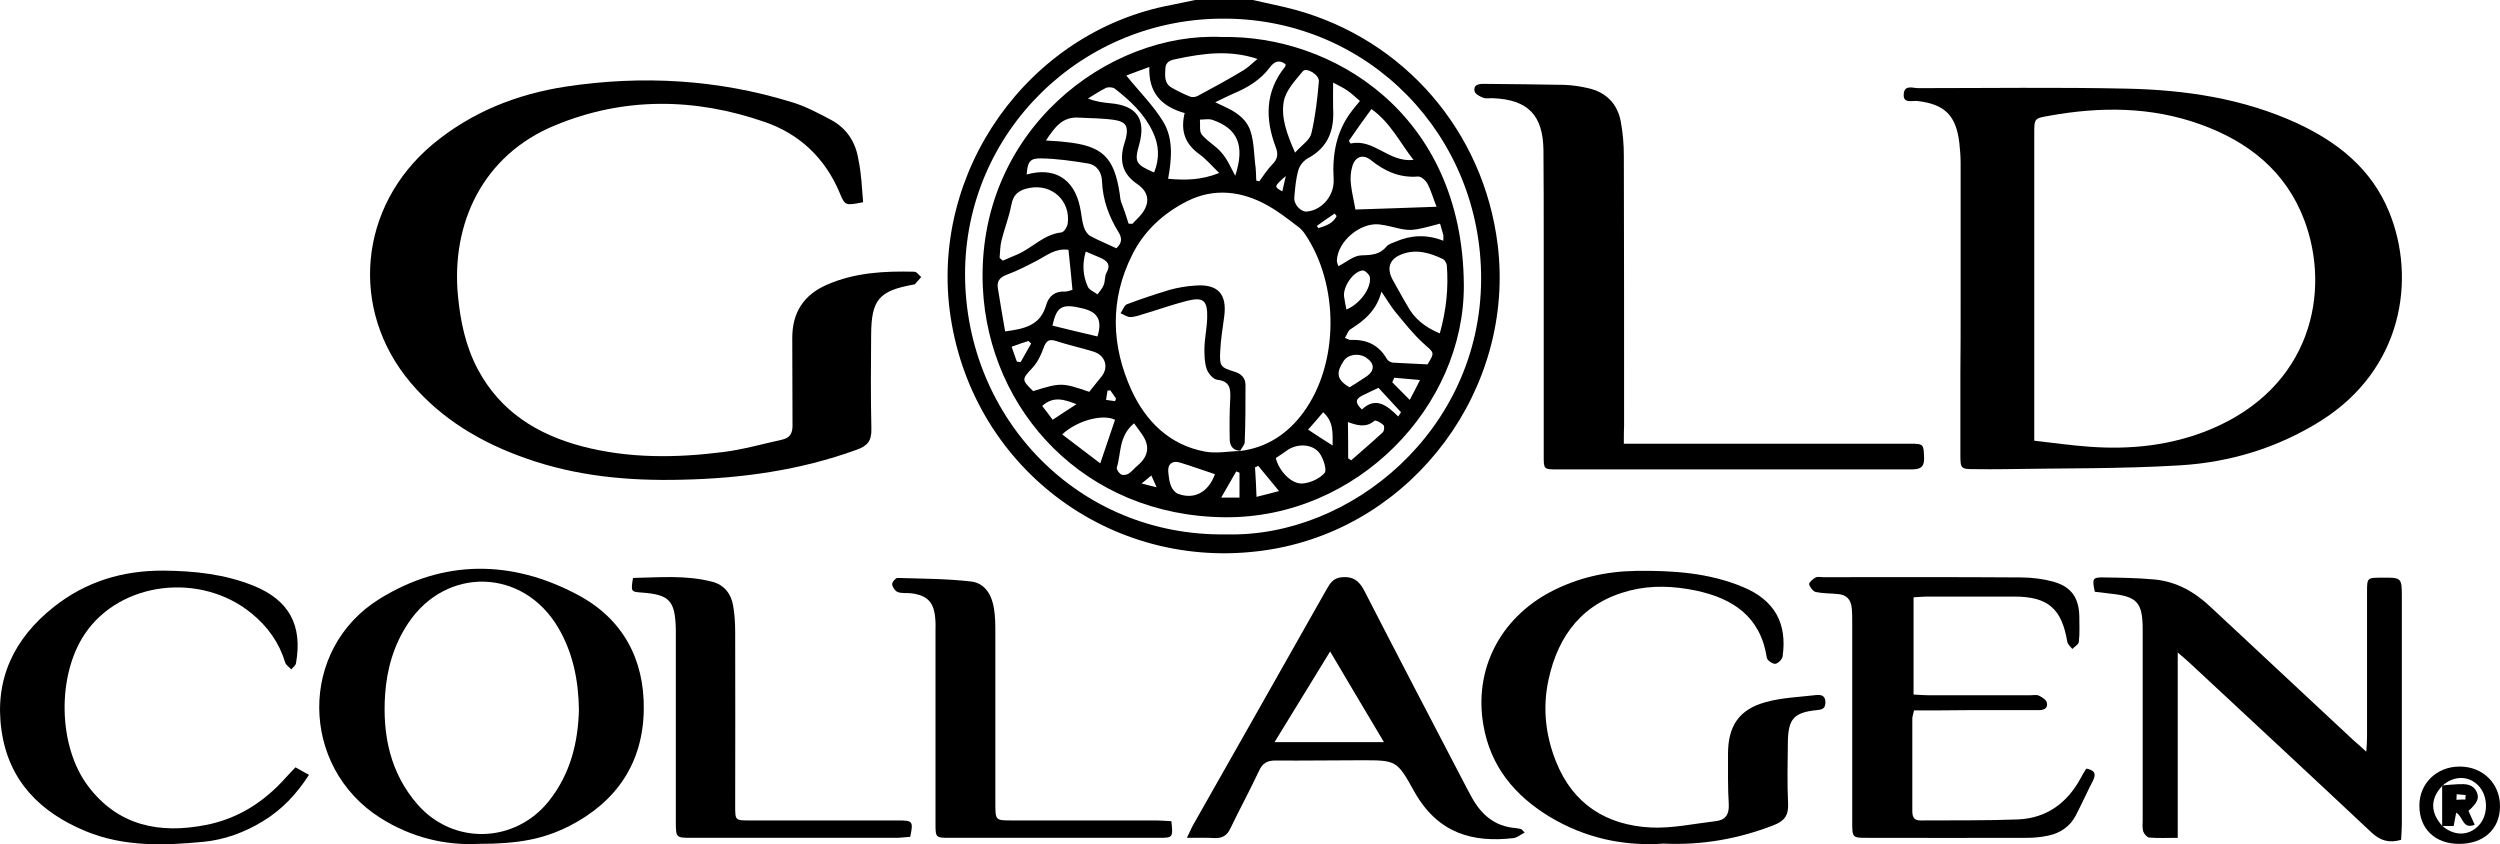 <svg width="151" height="51" viewBox="0 0 151 51" fill="none" xmlns="http://www.w3.org/2000/svg">
<g clip-path="url(#clip0_54_775)">
<path d="M75.666 0C76.528 0.198 77.391 0.365 78.237 0.593C84.832 2.403 89.611 7.94 90.458 14.769C91.532 23.469 85.421 31.713 76.816 33.174C67.469 34.755 58.818 28.489 57.411 19.104C56.111 10.389 62.1 1.932 70.721 0.304C71.22 0.213 71.704 0.091 72.188 0C73.352 0 74.517 0 75.666 0ZM74.078 32.276C81.565 32.474 89.429 26.009 89.46 16.868C89.49 8.198 82.714 1.202 74.063 1.126C65.337 1.034 58.289 7.985 58.289 16.564C58.304 25.249 65.125 32.428 74.078 32.276Z" fill="black"/>
<path d="M118.422 18.389C118.422 15.545 118.422 12.716 118.422 9.871C118.422 9.461 118.392 9.065 118.347 8.655C118.15 6.966 117.47 6.297 115.806 6.099C115.488 6.069 114.914 6.282 114.989 5.643C115.05 5.111 115.549 5.324 115.851 5.324C120.056 5.324 124.26 5.263 128.465 5.354C132.004 5.43 135.498 5.947 138.764 7.453C141.215 8.594 143.241 10.206 144.3 12.792C145.964 16.853 145.117 22.329 140.156 25.431C137.555 27.059 134.681 27.926 131.656 28.108C128.117 28.322 124.563 28.276 121.009 28.337C120.449 28.352 119.905 28.337 119.345 28.337C118.422 28.337 118.407 28.337 118.407 27.424C118.407 25.797 118.407 24.184 118.407 22.557C118.422 21.173 118.422 19.773 118.422 18.389ZM122.869 26.618C124.064 26.755 125.138 26.907 126.211 26.983C128.707 27.166 131.142 26.907 133.471 25.949C139.596 23.424 140.821 17.629 139.173 13.278C138.054 10.328 135.785 8.548 132.911 7.514C129.917 6.434 126.847 6.434 123.746 6.997C122.869 7.149 122.869 7.164 122.869 8.061C122.869 13.948 122.869 19.819 122.869 25.705C122.869 25.964 122.869 26.238 122.869 26.618Z" fill="black"/>
<path d="M52.133 12.214C51.044 12.427 51.044 12.427 50.711 11.636C49.834 9.552 48.307 8.107 46.22 7.377C41.985 5.902 37.69 5.841 33.515 7.575C29.129 9.385 27.239 13.537 27.662 17.887C27.813 19.439 28.131 20.945 28.872 22.329C30.233 24.869 32.456 26.238 35.133 26.953C37.962 27.698 40.82 27.667 43.694 27.302C44.889 27.15 46.053 26.816 47.233 26.557C47.702 26.451 47.868 26.192 47.868 25.705C47.853 23.956 47.868 22.207 47.853 20.458C47.838 18.876 48.549 17.796 49.97 17.188C51.649 16.457 53.434 16.366 55.234 16.412C55.37 16.412 55.506 16.625 55.642 16.731C55.506 16.883 55.385 17.035 55.249 17.172C55.234 17.188 55.203 17.172 55.173 17.188C53.086 17.568 52.632 18.1 52.617 20.214C52.602 22.116 52.587 24.017 52.632 25.918C52.647 26.633 52.39 26.937 51.74 27.166C48.307 28.413 44.768 28.899 41.138 28.976C37.931 29.052 34.801 28.763 31.761 27.683C29.069 26.74 26.679 25.325 24.819 23.135C21.068 18.709 21.658 12.457 26.135 8.715C28.479 6.769 31.201 5.689 34.166 5.232C38.779 4.533 43.361 4.791 47.838 6.175C48.655 6.419 49.411 6.829 50.167 7.225C51.12 7.727 51.679 8.563 51.846 9.628C52.027 10.465 52.057 11.332 52.133 12.214Z" fill="black"/>
<path d="M98.08 26.8C98.519 26.8 98.852 26.8 99.169 26.8C104.569 26.8 109.953 26.8 115.352 26.8C116.199 26.8 116.184 26.831 116.214 27.637C116.244 28.322 115.866 28.352 115.367 28.352C109.469 28.352 103.57 28.352 97.672 28.352C96.462 28.352 95.252 28.352 94.042 28.352C93.241 28.352 93.241 28.337 93.241 27.546C93.241 23.241 93.241 18.922 93.241 14.617C93.241 12.761 93.241 10.921 93.225 9.065C93.195 6.951 92.288 6.023 90.186 5.932C89.989 5.917 89.762 5.978 89.581 5.902C89.384 5.826 89.112 5.689 89.066 5.521C88.976 5.156 89.263 5.065 89.581 5.065C91.214 5.08 92.862 5.095 94.496 5.126C94.965 5.141 95.449 5.217 95.918 5.324C97.007 5.567 97.702 6.267 97.899 7.362C98.02 8.031 98.08 8.716 98.08 9.4C98.096 14.83 98.095 20.245 98.095 25.675C98.08 25.994 98.08 26.314 98.08 26.8Z" fill="black"/>
<path d="M126.529 35.744C126.348 34.938 126.393 34.862 127.089 34.877C128.102 34.892 129.1 34.907 130.113 34.999C131.444 35.12 132.548 35.744 133.516 36.657C136.375 39.334 139.248 41.995 142.107 44.672C142.334 44.87 142.561 45.068 142.924 45.403C142.954 45.007 142.969 44.749 142.969 44.49C142.969 41.57 142.969 38.664 142.969 35.744C142.969 34.907 142.984 34.892 143.816 34.892C145.071 34.877 145.071 34.877 145.071 36.094C145.071 40.657 145.071 45.22 145.071 49.783C145.071 50.103 145.041 50.422 145.026 50.726C144.285 50.939 143.771 50.772 143.241 50.285C139.581 46.848 135.891 43.425 132.216 40.003C132.034 39.836 131.853 39.684 131.535 39.41C131.535 43.212 131.535 46.848 131.535 50.605C130.9 50.605 130.355 50.635 129.811 50.589C129.675 50.574 129.493 50.361 129.448 50.209C129.387 49.996 129.418 49.753 129.418 49.525C129.418 45.692 129.418 41.874 129.418 38.041C129.418 36.368 129.085 36.018 127.421 35.851C127.104 35.805 126.801 35.775 126.529 35.744Z" fill="black"/>
<path d="M28.902 50.969C26.906 51.076 24.849 50.589 22.974 49.403C18.104 46.315 18.013 39.212 22.928 36.17C26.785 33.782 30.899 33.797 34.892 35.927C37.599 37.356 38.93 39.805 38.884 42.862C38.839 46.087 37.236 48.429 34.392 49.89C32.819 50.681 31.337 50.969 28.902 50.969ZM34.967 42.847C34.937 41.037 34.589 39.395 33.712 37.904C31.594 34.314 26.951 34.193 24.652 37.645C23.79 38.938 23.367 40.398 23.261 41.935C23.095 44.383 23.564 46.696 25.227 48.597C27.39 51.061 31.11 50.939 33.152 48.384C34.468 46.726 34.922 44.809 34.967 42.847Z" fill="black"/>
<path d="M100.485 50.954C98.065 51.122 95.736 50.62 93.589 49.327C91.486 48.049 90.019 46.285 89.596 43.79C89.021 40.459 90.579 37.387 93.634 35.759C95.252 34.908 96.976 34.512 98.791 34.482C101.015 34.451 103.223 34.588 105.31 35.47C107.185 36.261 107.957 37.645 107.669 39.653C107.639 39.836 107.382 40.079 107.231 40.094C107.064 40.109 106.732 39.881 106.716 39.729C106.338 37.235 104.659 36.14 102.421 35.668C101.105 35.394 99.759 35.334 98.444 35.668C95.645 36.383 94.118 38.315 93.528 41.068C93.165 42.741 93.347 44.414 93.982 45.996C95.01 48.582 97.037 49.844 99.714 49.981C100.999 50.042 102.3 49.753 103.601 49.601C104.191 49.54 104.448 49.236 104.418 48.582C104.357 47.578 104.372 46.559 104.372 45.54C104.372 43.851 105.038 42.847 106.656 42.406C107.639 42.133 108.683 42.102 109.711 41.98C110.013 41.95 110.255 42.026 110.255 42.422C110.255 42.802 110.059 42.863 109.726 42.893C108.35 43.03 108.002 43.425 107.987 44.84C107.972 46.087 107.941 47.319 108.002 48.566C108.032 49.281 107.745 49.601 107.125 49.844C105.007 50.665 102.814 51.061 100.485 50.954Z" fill="black"/>
<path d="M115.609 42.908C115.564 43.121 115.504 43.273 115.504 43.41C115.504 45.266 115.504 47.106 115.504 48.962C115.504 49.296 115.564 49.555 115.988 49.555C117.954 49.54 119.92 49.57 121.886 49.494C123.61 49.418 124.865 48.505 125.682 46.984C125.773 46.802 125.879 46.635 126.015 46.422C126.438 46.513 126.65 46.665 126.423 47.137C126.06 47.836 125.743 48.551 125.38 49.251C125.032 49.92 124.442 50.316 123.731 50.468C123.308 50.559 122.884 50.605 122.461 50.605C119.239 50.62 116.003 50.605 112.781 50.605C111.889 50.605 111.874 50.605 111.874 49.646C111.874 45.646 111.874 41.63 111.874 37.63C111.874 37.326 111.874 37.022 111.844 36.718C111.798 36.216 111.526 35.927 111.027 35.881C110.573 35.835 110.119 35.851 109.681 35.759C109.514 35.729 109.318 35.47 109.272 35.288C109.257 35.181 109.499 34.968 109.666 34.877C109.787 34.816 109.968 34.862 110.119 34.862C114.097 34.862 118.09 34.847 122.067 34.877C122.733 34.877 123.429 34.968 124.079 35.151C125.123 35.455 125.576 36.139 125.591 37.25C125.591 37.752 125.622 38.269 125.561 38.771C125.546 38.923 125.304 39.06 125.168 39.197C125.062 39.06 124.896 38.923 124.865 38.771C124.533 36.763 123.701 36.033 121.659 36.033C119.89 36.033 118.135 36.033 116.366 36.033C116.124 36.033 115.882 36.063 115.579 36.079C115.579 38.056 115.579 39.957 115.579 41.95C115.912 41.965 116.199 41.995 116.487 41.995C118.528 41.995 120.57 41.995 122.612 41.995C122.793 41.995 122.99 41.95 123.141 42.011C123.323 42.102 123.58 42.254 123.625 42.421C123.716 42.786 123.459 42.893 123.126 42.893C121.72 42.893 120.298 42.893 118.891 42.893C117.787 42.908 116.698 42.908 115.609 42.908Z" fill="black"/>
<path d="M71.689 50.605C71.87 50.239 71.961 50.011 72.082 49.798C74.759 45.068 77.451 40.338 80.128 35.592C80.34 35.212 80.552 34.892 81.081 34.862C81.731 34.816 82.079 35.075 82.382 35.638C84.333 39.44 86.314 43.228 88.295 47.03C88.492 47.41 88.688 47.791 88.9 48.171C89.475 49.205 90.276 49.905 91.501 50.011C91.622 50.027 91.743 50.042 91.864 50.072C91.91 50.087 91.94 50.133 92.091 50.285C91.834 50.422 91.638 50.589 91.426 50.62C88.961 50.909 86.843 50.346 85.421 47.806C84.363 45.905 84.348 45.92 82.17 45.92C80.461 45.92 78.737 45.95 77.028 45.935C76.528 45.935 76.256 46.102 76.044 46.559C75.5 47.73 74.88 48.855 74.32 50.027C74.124 50.453 73.836 50.635 73.383 50.62C72.853 50.589 72.339 50.605 71.689 50.605ZM80.34 39.349C79.175 41.25 78.101 42.999 76.982 44.825C79.266 44.825 81.353 44.825 83.591 44.825C82.487 42.984 81.459 41.235 80.34 39.349Z" fill="black"/>
<path d="M17.847 46.346C18.119 46.498 18.346 46.635 18.663 46.802C17.907 47.973 17.015 48.916 15.88 49.601C14.761 50.285 13.551 50.726 12.266 50.848C9.876 51.076 7.487 51.152 5.188 50.209C2.42 49.068 0.514 47.152 0.091 44.11C-0.348 41.037 0.847 38.558 3.252 36.657C5.188 35.12 7.426 34.451 9.876 34.466C11.752 34.482 13.597 34.679 15.351 35.394C17.468 36.261 18.285 37.782 17.877 40.064C17.847 40.201 17.695 40.307 17.59 40.429C17.468 40.292 17.272 40.17 17.227 40.018C16.864 38.817 16.168 37.843 15.2 37.052C12.115 34.527 7.26 35.12 5.127 38.284C3.433 40.794 3.494 45.068 5.324 47.486C7.139 49.89 9.649 50.376 12.432 49.829C14.383 49.449 15.971 48.429 17.287 46.939C17.468 46.741 17.65 46.559 17.847 46.346Z" fill="black"/>
<path d="M70.751 49.601C70.857 50.574 70.842 50.605 70.04 50.605C65.805 50.605 61.571 50.605 57.351 50.605C56.519 50.605 56.504 50.589 56.504 49.753C56.504 45.905 56.504 42.056 56.504 38.193C56.504 37.919 56.519 37.63 56.489 37.356C56.413 36.383 56.02 35.957 55.037 35.835C54.765 35.805 54.462 35.851 54.22 35.759C54.069 35.699 53.903 35.47 53.887 35.288C53.872 35.166 54.099 34.908 54.205 34.908C55.687 34.953 57.169 34.953 58.636 35.12C59.514 35.212 59.922 35.972 60.043 36.794C60.119 37.296 60.119 37.797 60.119 38.315C60.119 41.707 60.119 45.099 60.119 48.506C60.119 49.555 60.119 49.555 61.132 49.555C64.036 49.555 66.924 49.555 69.828 49.555C70.131 49.555 70.418 49.586 70.751 49.601Z" fill="black"/>
<path d="M38.234 34.908C39.822 34.877 41.425 34.725 43.013 35.136C43.739 35.318 44.163 35.866 44.284 36.596C44.374 37.113 44.405 37.661 44.405 38.178C44.42 41.676 44.405 45.175 44.405 48.673C44.405 49.555 44.405 49.555 45.282 49.555C48.276 49.555 51.286 49.555 54.281 49.555C55.128 49.555 55.173 49.616 54.977 50.544C54.704 50.559 54.402 50.605 54.114 50.605C50.001 50.605 45.902 50.605 41.788 50.605C40.835 50.605 40.82 50.605 40.82 49.631C40.82 45.981 40.82 42.33 40.82 38.68C40.82 38.452 40.82 38.223 40.82 37.995C40.775 36.276 40.442 35.911 38.748 35.79C38.113 35.744 38.098 35.729 38.234 34.908Z" fill="black"/>
<path d="M148.535 50.97C147.068 50.97 146.13 50.057 146.13 48.658C146.13 47.319 147.173 46.3 148.565 46.3C149.971 46.3 151.015 47.334 151 48.718C150.985 50.087 150.017 50.97 148.535 50.97ZM147.521 49.89C148.247 50.513 149.124 50.498 149.729 49.844C150.319 49.205 150.289 48.034 149.669 47.426C149.079 46.832 148.202 46.848 147.521 47.456C146.78 48.232 146.78 49.084 147.521 49.89Z" fill="black"/>
<path d="M73.806 2.236C80.385 2.099 88.341 6.784 88.416 17.203C88.462 24.534 81.973 31.318 73.972 31.242C65.533 31.166 59.71 24.823 59.363 17.355C58.939 7.894 66.94 1.901 73.806 2.236ZM74.895 27.241C76.528 27.044 77.799 26.177 78.722 24.914C80.899 21.948 80.884 17.188 78.827 14.146C78.706 13.963 78.54 13.78 78.359 13.659C77.799 13.233 77.239 12.792 76.619 12.442C75.031 11.529 73.322 11.332 71.704 12.153C70.312 12.853 69.118 13.917 68.392 15.377C67.015 18.1 67.121 20.899 68.346 23.576C69.208 25.447 70.645 26.877 72.763 27.272C73.458 27.409 74.199 27.257 74.895 27.241ZM64.535 15.088C63.749 14.982 63.234 15.423 62.66 15.727C62.07 16.032 61.465 16.351 60.845 16.579C60.421 16.731 60.194 16.959 60.27 17.401C60.406 18.267 60.557 19.134 60.709 20.017C61.858 19.865 62.841 19.667 63.189 18.42C63.34 17.902 63.718 17.568 64.323 17.613C64.459 17.613 64.596 17.553 64.777 17.507C64.701 16.701 64.626 15.925 64.535 15.088ZM86.964 20.138C87.358 18.739 87.494 17.385 87.388 16.016C87.373 15.895 87.267 15.712 87.161 15.651C86.374 15.271 85.543 15.028 84.696 15.347C83.894 15.636 83.728 16.229 84.151 16.959C84.439 17.461 84.711 17.979 85.013 18.48C85.421 19.241 86.057 19.758 86.964 20.138ZM68.165 13.507C68.24 13.507 68.316 13.522 68.392 13.522C68.588 13.309 68.815 13.111 68.997 12.868C69.481 12.199 69.375 11.59 68.694 11.119C67.893 10.571 67.635 9.902 67.832 8.959C67.877 8.731 67.968 8.518 68.014 8.305C68.15 7.666 68.029 7.377 67.378 7.255C66.637 7.134 65.881 7.149 65.14 7.103C64.157 7.042 63.688 7.712 63.174 8.487C63.628 8.518 64.006 8.533 64.369 8.579C66.592 8.807 67.303 9.491 67.635 11.727C67.651 11.879 67.666 12.031 67.711 12.183C67.877 12.609 68.029 13.05 68.165 13.507ZM60.376 15.575C60.436 15.636 60.512 15.682 60.572 15.743C60.875 15.606 61.193 15.484 61.495 15.347C62.372 14.952 63.068 14.146 64.112 14.039C64.263 14.024 64.459 13.704 64.49 13.507C64.671 12.138 63.552 11.103 62.206 11.347C61.601 11.453 61.208 11.697 61.087 12.366C60.951 13.111 60.663 13.811 60.482 14.556C60.406 14.891 60.406 15.241 60.376 15.575ZM67.424 14.997C67.726 14.723 67.817 14.434 67.56 14.024C66.985 13.096 66.607 12.077 66.562 10.966C66.547 10.404 66.259 9.963 65.7 9.871C64.762 9.719 63.824 9.582 62.886 9.567C62.191 9.552 62.07 9.78 62.009 10.541C63.673 10.069 64.868 10.784 65.231 12.503C65.322 12.898 65.337 13.309 65.458 13.689C65.518 13.902 65.669 14.146 65.851 14.252C66.35 14.526 66.894 14.739 67.424 14.997ZM86.768 12.488C86.541 11.91 86.42 11.469 86.208 11.073C86.102 10.89 85.83 10.647 85.648 10.662C84.544 10.754 83.637 10.343 82.805 9.674C82.336 9.293 81.867 9.446 81.686 10.024C81.58 10.373 81.55 10.769 81.595 11.134C81.656 11.666 81.792 12.199 81.867 12.655C83.44 12.609 85.028 12.548 86.768 12.488ZM80.521 4.989C80.521 5.613 80.506 6.084 80.521 6.571C80.597 7.864 80.219 8.898 79.009 9.552C78.752 9.689 78.495 9.993 78.419 10.282C78.268 10.814 78.222 11.377 78.177 11.925C78.132 12.351 78.585 12.822 78.948 12.777C79.871 12.685 80.612 11.788 80.552 10.814C80.461 9.309 80.718 7.894 81.671 6.677C81.822 6.48 81.973 6.297 82.14 6.099C81.867 5.871 81.656 5.658 81.414 5.491C81.156 5.308 80.899 5.187 80.521 4.989ZM75.878 10.906C75.939 10.921 75.999 10.936 76.06 10.951C76.317 10.601 76.559 10.221 76.861 9.917C77.179 9.598 77.209 9.293 77.058 8.898C76.407 7.179 76.407 5.536 77.618 4.031C77.648 4 77.648 3.939 77.648 3.879C77.254 3.574 76.952 3.726 76.695 4.076C76.135 4.822 75.364 5.293 74.517 5.643C74.169 5.795 73.852 5.962 73.398 6.175C73.731 6.327 73.942 6.434 74.169 6.54C74.804 6.86 75.349 7.286 75.545 7.97C75.727 8.563 75.742 9.202 75.803 9.826C75.863 10.191 75.863 10.556 75.878 10.906ZM65.79 23.667C66.017 23.393 66.244 23.089 66.486 22.8C67 22.222 66.788 21.462 66.032 21.233C65.291 21.005 64.52 20.838 63.779 20.595C63.325 20.442 63.174 20.625 63.023 21.036C62.871 21.477 62.645 21.918 62.327 22.253C61.722 22.907 61.692 22.937 62.403 23.622C64.081 23.104 64.142 23.104 65.79 23.667ZM81.232 20.412C81.429 20.488 81.504 20.534 81.565 20.534C82.533 20.488 83.274 20.823 83.773 21.69C83.834 21.796 84 21.887 84.121 21.903C84.802 21.948 85.497 21.964 86.223 22.009C86.677 21.264 86.632 21.325 85.966 20.732C85.346 20.169 84.817 19.484 84.272 18.83C84 18.496 83.773 18.1 83.44 17.613C83.138 18.769 82.397 19.363 81.58 19.88C81.429 19.956 81.368 20.199 81.232 20.412ZM75.954 3.559C74.245 2.996 72.657 3.225 71.069 3.559C70.736 3.62 70.403 3.711 70.388 4.137C70.373 4.563 70.297 5.019 70.766 5.293C71.114 5.491 71.477 5.673 71.855 5.825C71.991 5.886 72.203 5.871 72.339 5.795C73.277 5.293 74.199 4.791 75.107 4.244C75.409 4.061 75.666 3.787 75.954 3.559ZM71.553 6.829C70.146 6.434 69.36 5.597 69.42 4.046C68.861 4.244 68.437 4.411 68.029 4.563C68.815 5.536 69.647 6.358 70.237 7.316C70.872 8.335 70.781 9.552 70.555 10.799C71.568 10.89 72.521 10.89 73.64 10.449C73.186 10.008 72.868 9.628 72.475 9.339C71.613 8.731 71.28 7.955 71.553 6.829ZM78.222 9.217C78.631 8.761 79.115 8.457 79.206 8.061C79.448 7.042 79.569 5.978 79.659 4.928C79.705 4.517 78.903 4.046 78.691 4.304C78.238 4.852 77.663 5.46 77.542 6.114C77.36 7.088 77.723 8.092 78.222 9.217ZM86.979 13.507C85.225 13.978 85.195 13.978 84.03 13.689C83.788 13.628 83.531 13.583 83.289 13.552C82.14 13.446 80.809 14.571 80.748 15.712C80.733 15.849 80.824 16.001 80.839 16.077C81.323 15.834 81.777 15.423 82.246 15.423C82.85 15.408 83.35 15.377 83.758 14.876C83.879 14.739 84.106 14.678 84.287 14.602C85.225 14.191 86.178 14.146 87.176 14.541C87.176 14.389 87.191 14.282 87.176 14.191C87.115 13.993 87.055 13.78 86.979 13.507ZM77.058 27.667C77.239 28.428 77.996 29.249 78.661 29.204C79.13 29.173 79.705 28.915 80.007 28.565C80.158 28.382 79.931 27.698 79.705 27.378C79.266 26.785 78.313 26.77 77.708 27.226C77.496 27.378 77.285 27.515 77.058 27.667ZM81.474 8.502C81.504 8.563 81.535 8.624 81.58 8.67C82.971 8.35 83.879 9.826 85.376 9.658C84.529 8.579 84 7.423 82.835 6.586C82.336 7.27 81.898 7.879 81.474 8.502ZM64.157 26.238C64.943 26.846 65.684 27.394 66.456 27.987C66.788 26.998 67.076 26.162 67.348 25.355C66.622 24.99 65.064 25.386 64.157 26.238ZM69.707 10.419C70.055 9.567 70.01 8.746 69.617 7.94C69.103 6.86 68.256 6.069 67.333 5.354C67.212 5.263 66.94 5.247 66.804 5.308C66.426 5.491 66.078 5.734 65.715 5.947C66.184 6.145 66.622 6.191 67.061 6.236C68.664 6.373 69.239 7.194 68.8 8.761C68.513 9.78 68.588 9.932 69.707 10.419ZM74.608 10.617C75.213 8.776 74.744 7.757 73.231 7.24C73.005 7.164 72.732 7.225 72.475 7.225C72.505 7.529 72.43 7.925 72.581 8.122C72.929 8.548 73.443 8.807 73.791 9.233C74.139 9.628 74.351 10.145 74.608 10.617ZM73.383 28.641C72.642 28.398 71.976 28.154 71.28 27.941C70.781 27.789 70.494 28.063 70.57 28.565C70.6 28.839 70.63 29.128 70.736 29.371C70.812 29.553 70.978 29.766 71.159 29.827C72.127 30.192 72.99 29.736 73.383 28.641ZM68.498 25.568C67.56 26.344 67.726 27.378 67.454 28.245C67.424 28.352 67.59 28.58 67.711 28.656C67.832 28.717 68.044 28.686 68.165 28.61C68.377 28.474 68.528 28.261 68.724 28.108C69.375 27.546 69.466 26.937 68.981 26.238C68.815 25.994 68.649 25.781 68.498 25.568ZM66.289 20.321C66.577 19.363 66.335 18.861 65.412 18.633C64.127 18.313 63.824 18.511 63.567 19.667C64.475 19.895 65.382 20.108 66.289 20.321ZM81.429 27.683C81.489 27.728 81.55 27.759 81.61 27.804C82.246 27.241 82.896 26.694 83.516 26.116C83.607 26.04 83.637 25.736 83.561 25.675C83.425 25.538 83.092 25.355 83.017 25.416C82.503 25.857 81.958 25.69 81.414 25.492C81.429 26.268 81.429 26.983 81.429 27.683ZM65.579 15.195C65.352 15.971 65.412 16.655 65.7 17.309C65.79 17.522 66.093 17.629 66.289 17.781C66.426 17.583 66.592 17.416 66.668 17.203C66.758 16.975 66.713 16.686 66.834 16.473C67.121 15.956 66.849 15.743 66.441 15.56C66.184 15.454 65.911 15.332 65.579 15.195ZM81.519 23.393C81.852 23.18 82.2 22.967 82.533 22.739C83.062 22.374 83.032 21.933 82.487 21.583C82.049 21.309 81.398 21.401 81.141 21.827C80.733 22.45 80.673 22.922 81.519 23.393ZM81.323 18.693C82.094 18.389 82.82 17.446 82.745 16.762C82.729 16.594 82.442 16.321 82.306 16.336C81.731 16.381 81.081 17.355 81.187 17.948C81.217 18.191 81.278 18.435 81.323 18.693ZM84.454 25.158C84.514 25.067 84.559 24.99 84.62 24.899C84.181 24.428 83.743 23.941 83.259 23.424C82.941 23.576 82.609 23.728 82.276 23.895C81.807 24.123 81.898 24.397 82.261 24.732C83.108 23.926 83.788 24.504 84.454 25.158ZM79.009 25.949C79.553 26.314 79.977 26.587 80.491 26.907C80.491 26.116 80.552 25.462 79.916 24.899C79.644 25.234 79.372 25.538 79.009 25.949ZM75.893 30.01C76.407 29.888 76.786 29.782 77.254 29.66C76.786 29.097 76.392 28.61 75.999 28.139C75.939 28.169 75.863 28.2 75.803 28.23C75.848 28.793 75.863 29.34 75.893 30.01ZM63.582 25.355C64.066 25.036 64.52 24.732 65.019 24.412C64.293 24.139 63.643 23.895 62.947 24.519C63.174 24.808 63.386 25.082 63.582 25.355ZM85.769 22.952C85.134 22.891 84.68 22.861 84.212 22.815C84.166 22.907 84.136 22.998 84.091 23.089C84.408 23.409 84.741 23.743 85.149 24.154C85.376 23.728 85.512 23.454 85.769 22.952ZM74.865 30.055C74.865 29.508 74.865 29.021 74.865 28.55C74.804 28.519 74.729 28.504 74.668 28.474C74.381 28.976 74.094 29.477 73.761 30.055C74.169 30.055 74.487 30.055 74.865 30.055ZM61.102 20.945C61.223 21.279 61.314 21.568 61.419 21.842C61.495 21.857 61.571 21.857 61.646 21.872C61.858 21.492 62.07 21.127 62.282 20.747C62.221 20.701 62.176 20.64 62.115 20.595C61.798 20.686 61.48 20.808 61.102 20.945ZM79.538 13.644C79.569 13.689 79.599 13.735 79.629 13.78C80.083 13.644 80.521 13.492 80.733 13.05C80.688 13.005 80.657 12.944 80.612 12.898C80.264 13.126 79.901 13.385 79.538 13.644ZM68.951 29.204C69.314 29.295 69.511 29.34 69.859 29.432C69.707 29.097 69.632 28.93 69.541 28.717C69.36 28.869 69.239 28.976 68.951 29.204ZM67.061 23.576C67 23.576 66.955 23.591 66.894 23.591C66.864 23.774 66.834 23.956 66.804 24.154C66.985 24.184 67.167 24.2 67.348 24.23C67.363 24.184 67.394 24.123 67.409 24.078C67.303 23.91 67.182 23.743 67.061 23.576ZM77.663 10.632C76.937 11.271 76.937 11.271 77.451 11.56C77.512 11.301 77.572 11.043 77.663 10.632Z" fill="black"/>
<path d="M147.506 49.89C147.506 49.068 147.506 48.262 147.506 47.441C147.839 47.41 148.157 47.38 148.489 47.365C148.928 47.349 149.367 47.349 149.593 47.836C149.76 48.217 149.639 48.49 149.094 48.977C149.215 49.236 149.336 49.509 149.472 49.814C148.731 50.118 148.777 49.312 148.353 49.084C148.308 49.327 148.263 49.555 148.202 49.89C147.975 49.89 147.748 49.89 147.506 49.89ZM148.913 48.292C148.913 48.201 148.913 48.11 148.928 48.019C148.747 48.004 148.565 47.988 148.384 47.973C148.384 48.08 148.368 48.186 148.368 48.308C148.55 48.292 148.731 48.292 148.913 48.292Z" fill="black"/>
<path d="M74.91 27.226C74.456 27.211 74.275 26.907 74.275 26.527C74.26 25.721 74.26 24.914 74.305 24.108C74.335 23.485 74.305 23.028 73.519 22.937C73.277 22.907 72.974 22.557 72.883 22.283C72.747 21.888 72.747 21.447 72.747 21.021C72.762 20.412 72.898 19.819 72.914 19.211C72.944 18.146 72.687 17.918 71.674 18.176C70.796 18.404 69.934 18.709 69.072 18.967C68.815 19.043 68.543 19.15 68.27 19.15C68.074 19.15 67.877 18.998 67.681 18.922C67.817 18.724 67.907 18.435 68.074 18.374C68.921 18.055 69.783 17.766 70.645 17.507C71.144 17.37 71.689 17.279 72.203 17.248C73.564 17.142 74.124 17.766 73.942 19.119C73.851 19.819 73.73 20.519 73.7 21.234C73.655 22.131 73.73 22.192 74.562 22.45C74.971 22.572 75.228 22.831 75.228 23.256C75.228 24.397 75.228 25.538 75.182 26.679C75.197 26.846 75.001 27.044 74.91 27.226Z" fill="black"/>
</g>
<defs>
<clipPath id="clip0_54_775">
<rect width="151" height="51" fill="white"/>
</clipPath>
</defs>
</svg>
